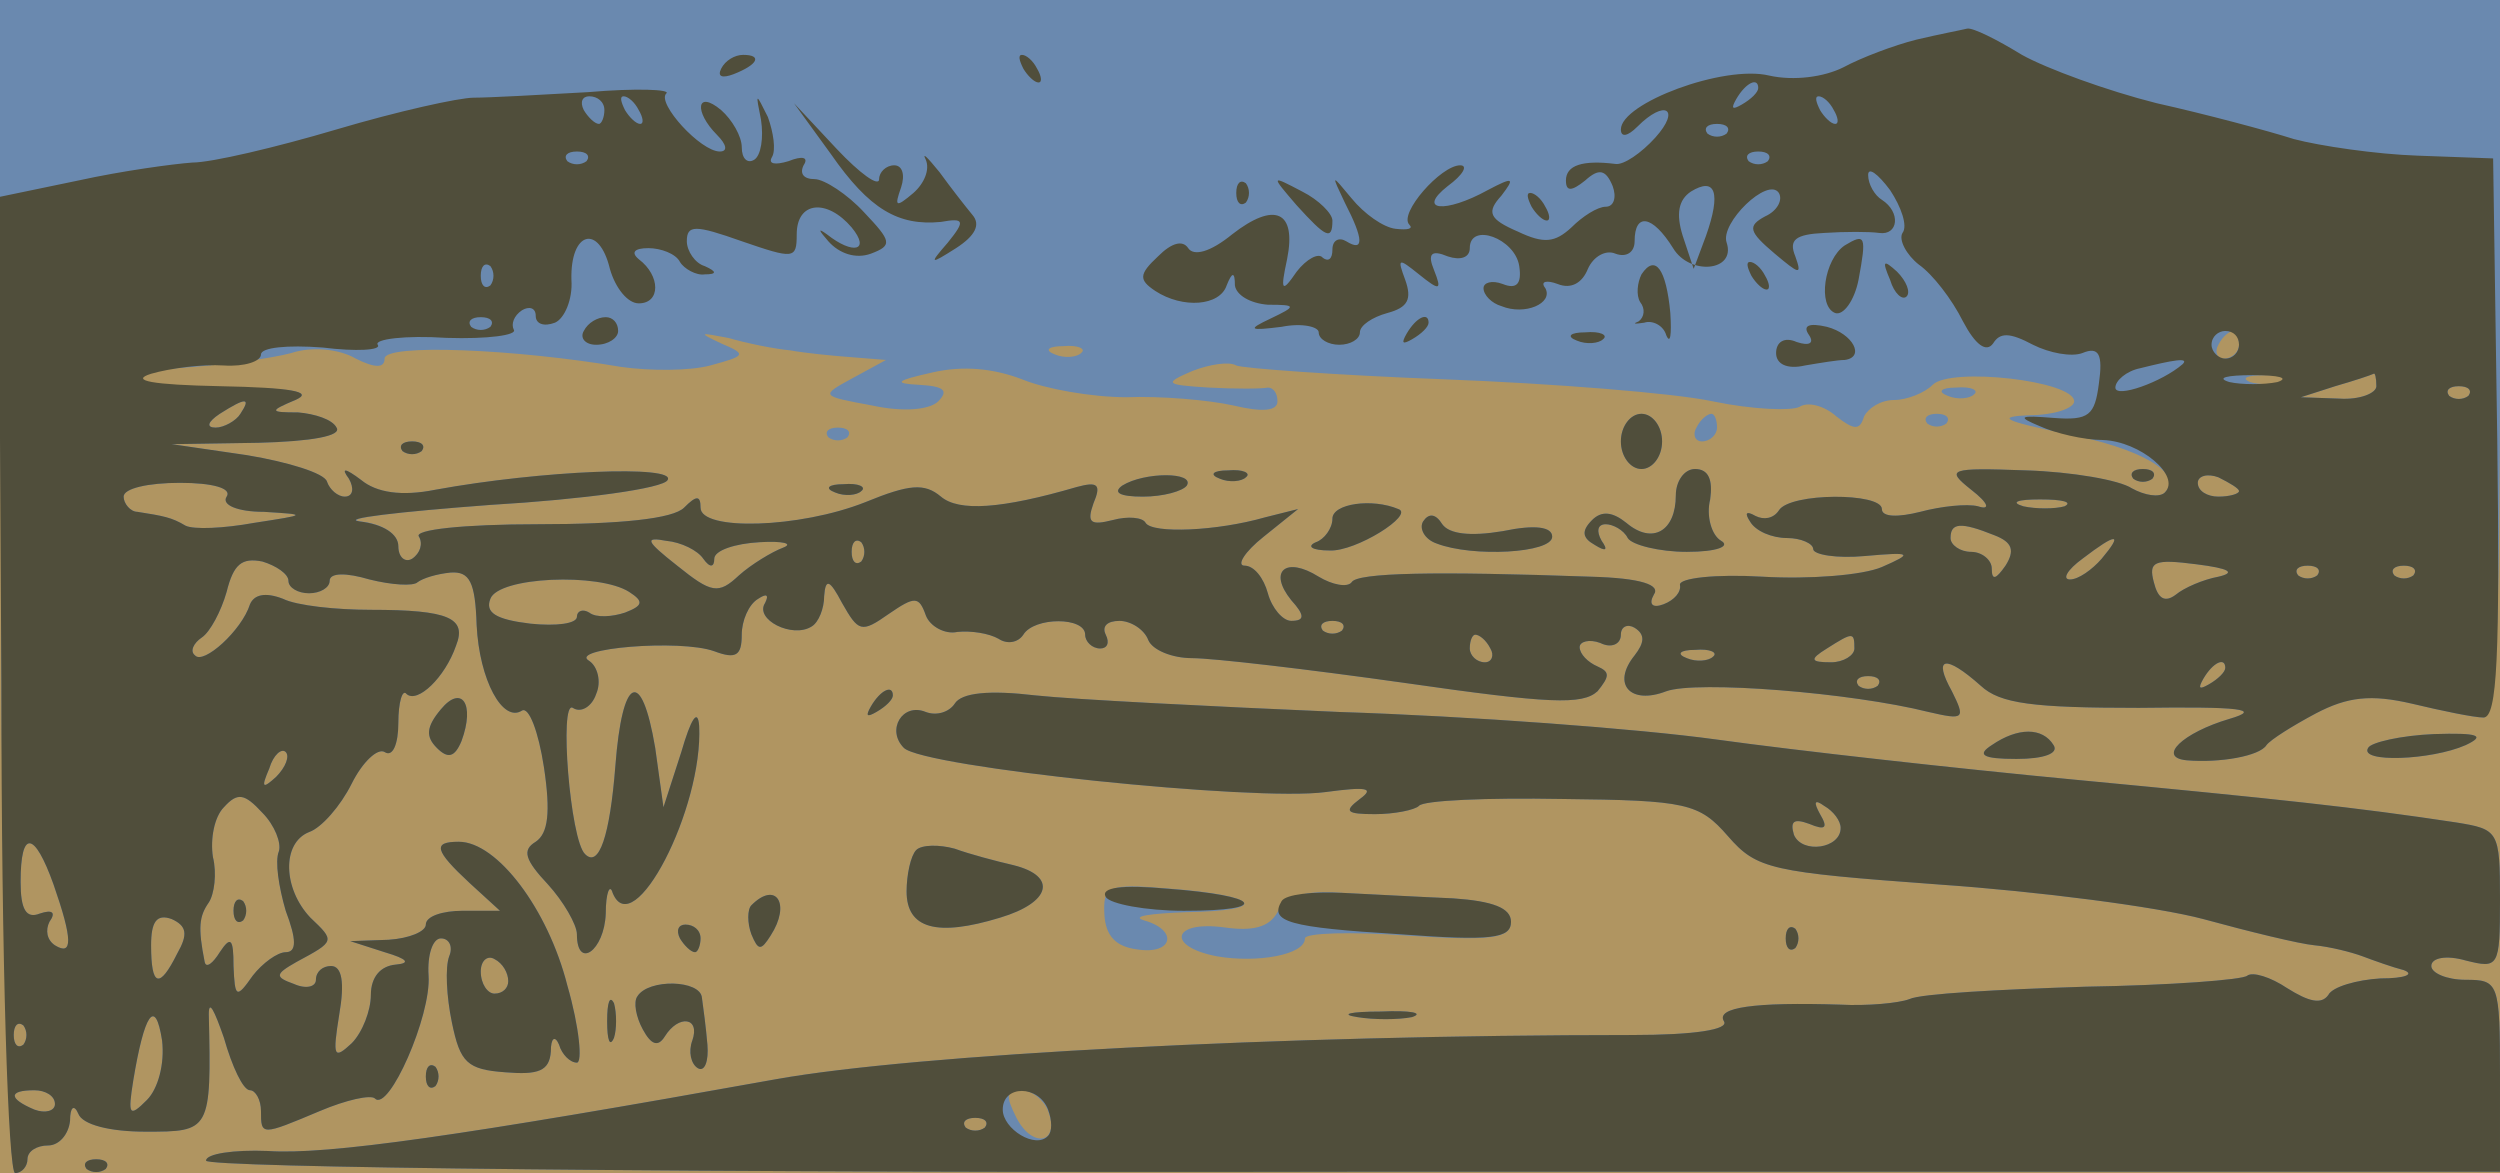 <svg xmlns="http://www.w3.org/2000/svg" xmlns:xlink="http://www.w3.org/1999/xlink" width="1820" height="854"><g><svg xmlns="http://www.w3.org/2000/svg" xmlns:xlink="http://www.w3.org/1999/xlink" width="1820" height="854"/><svg xmlns="http://www.w3.org/2000/svg" width="1820" height="854" version="1.0" viewBox="0 0 1820 854"><g fill="#b09561" transform="matrix(1 0 0 -1.005 0 854)"><path d="M0 425V0h1820v850H0V425z"/></g></svg><svg xmlns="http://www.w3.org/2000/svg" width="1820" height="854" version="1.0" viewBox="0 0 1820 854"><g fill="#6a89af" transform="matrix(1 0 0 -1.005 0 854)"><path d="M1 425C1 178 6 0 11 0s9 5 9 10c0 6 7 10 15 10s15 8 16 18c0 10 3 12 6 5 3-8 23-13 49-13 47 0 48 0 46 85 0 11 4 3 11-17 6-21 14-38 19-38 4 0 8-7 8-15 0-18 0-18 43 0 19 8 37 12 40 9 10-10 41 60 39 89-1 15 3 27 9 27s9-6 6-13c-3-8-2-29 2-48 6-29 11-34 39-36 24-2 32 1 33 15 0 10 3 12 6 5 2-7 8-13 13-13 4 0 2 25-7 56-14 55-51 104-79 104-19 0-18-6 8-30l22-20h-27c-15 0-27-4-27-10 0-5-12-10-27-11l-28-1 25-8c17-5 19-8 8-9s-18-9-18-22c0-11-6-27-14-35-13-12-14-10-9 21 4 23 2 35-6 35-6 0-11-4-11-10 0-5-7-7-16-3-14 5-14 7 2 16 28 15 28 15 10 32-20 21-21 54-1 62 9 3 23 19 31 35s19 26 24 23c6-4 10 6 10 21s3 25 6 21c8-7 28 12 36 35 8 20-5 26-62 26-25 0-54 3-64 8-13 5-21 3-24-4-6-19-34-44-40-37-4 3-1 9 5 13s14 19 18 33c5 20 11 25 26 22 10-3 19-9 19-14s7-9 15-9 15 4 15 9c0 6 12 6 29 1 16-4 32-5 35-2 4 3 14 6 24 7 14 1 18-7 19-38 2-40 19-71 33-62 5 3 12-15 16-41 5-33 3-48-6-54-10-6-8-13 9-31 11-12 21-29 21-36 0-26 20-12 21 15 0 15 3 22 5 15 15-37 66 61 63 121-1 13-6 5-13-19l-13-40-6 43c-10 59-24 52-29-13-4-51-12-74-22-64-11 10-19 112-9 106 6-4 14 1 17 10 4 9 1 20-5 24-16 9 66 16 91 7 16-6 20-3 20 12 0 10 5 22 12 26 6 4 8 3 5-3-8-12 20-26 34-17 5 3 9 13 9 22 1 13 4 12 13-5 12-21 14-22 34-8 19 13 22 13 27-1 3-8 14-14 23-12 10 1 23-1 30-5 6-4 14-3 18 3 8 13 45 13 45 0 0-5 5-10 11-10 5 0 7 4 4 10s1 10 10 10c8 0 18-6 21-14 3-7 17-13 32-13s84-8 155-18c105-15 129-16 140-6 9 11 9 14 0 18-7 3-13 9-13 14 0 4 7 6 15 3 8-4 15-1 15 6 0 6 5 8 10 5 8-5 7-11 0-20-17-21-3-36 23-26 22 8 135-1 191-15 26-6 27-5 17 15-14 25-5 27 21 4 14-13 38-16 115-16 75 1 90-1 66-8-34-10-53-28-31-30 24-2 53 3 58 11 3 4 19 14 36 23 23 12 40 14 70 7 21-5 45-10 52-10 9 0 12 59 12 260v260H-1l2-425zm574 171c11-2 31-4 45-5l25-2-24-13c-24-13-24-13 14-20 23-5 42-3 48 3 8 8 4 11-14 12-19 1-17 3 10 9 22 5 44 3 65-5 17-7 51-13 76-13 25 1 60-2 78-6 21-5 32-4 32 3 0 6-3 10-7 10-5-1-24-1-43 0-32 2-33 3-12 12 13 5 27 7 32 4 4-2 72-7 151-10s168-10 196-16c29-6 57-7 63-4 6 4 18 1 27-7 13-10 17-10 20 0 3 6 12 12 22 12 9 0 22 5 28 11 13 13 103 3 103-12 0-5-15-10-32-10-25-1-20-4 24-13 57-11 88-29 74-43-4-4-15-2-24 3-9 6-44 12-77 13-56 2-59 1-40-14 13-10 14-15 5-12-8 2-27 0-42-4-16-4-28-4-28 2 0 12-67 12-75-1-4-6-11-7-17-4-7 4-8 2-4-4 4-7 16-12 27-12 10 0 19-4 19-8s17-7 38-5c34 3 35 2 12-8-14-6-53-9-87-7s-61-1-60-6-4-11-12-14-11 0-7 7c5 7-9 12-46 13-113 4-170 3-174-4-3-4-14-2-24 4-24 15-37 4-20-17 10-11 10-15 0-15-6 0-14 9-17 20s-10 20-17 20c-6 0 0 10 14 21l25 20-24-6c-35-10-82-12-87-4-2 4-13 5-24 2-16-4-19-2-14 12 6 14 3 16-12 12-55-16-86-18-99-7-12 10-23 9-55-4-48-19-120-21-120-4 0 9-3 9-12 0-8-8-46-12-106-12-55 0-91-4-87-9 3-5 1-12-5-16-5-3-10 1-10 9 0 9-11 16-27 18s27 7 94 12c68 4 126 12 129 18 7 11-92 7-169-7-25-5-43-2-54 7-12 9-15 9-9 1 4-7 3-13-3-13-5 0-11 5-13 11s-28 14-58 19l-55 8 63 1c39 1 61 5 57 11-3 6-16 10-28 11-21 0-21 1-2 9 14 6-3 9-54 9-80 1-91 10-20 15 24 2 56 6 71 10 15 5 35 3 47-4 14-7 21-7 21 0 0 11 95 7 172-6 21-3 50-3 65 1 26 7 27 8 8 16-17 8-16 8 5 4 14-4 34-8 45-9zm1055 4c0-5-5-10-11-10-5 0-7 5-4 10 3 6 8 10 11 10 2 0 4-4 4-10zm-843-6c-3-3-12-4-19-1-8 3-5 6 6 6 11 1 17-2 13-5zm876-21c-7-2-19-2-25 0-7 3-2 5 12 5s19-2 13-5zm67-3c0-5-12-10-27-9l-28 1 25 8c14 4 26 8 28 9 1 1 2-3 2-9zm67-7c-4-3-10-3-14 0-3 4 0 7 7 7s10-3 7-7zM175 550c-3-5-12-10-18-10-7 0-6 4 3 10 19 12 23 12 15 0zm1455-56c0-2-7-4-15-4s-15 4-15 10c0 5 7 7 15 4 8-4 15-8 15-10zm-1465-4c-4-6 8-11 27-11 32-2 32-2-7-8-22-4-44-5-50-2-10 6-16 7-35 10-5 0-10 6-10 11 0 6 18 10 41 10 24 0 38-4 34-10zm1338-7c-7-2-21-2-30 0-10 3-4 5 12 5 17 0 24-2 18-5zm-51-21c13-5 15-11 8-22-7-10-10-11-10-2 0 6-7 12-15 12s-15 5-15 10c0 11 7 12 32 2zm-940-17c5-7 8-6 8 0s15 11 33 12c17 1 25-1 17-4s-23-12-32-20c-15-14-20-13-45 7-23 18-24 21-8 18 11-1 23-7 27-13zm115-2c-4-3-7 0-7 7s3 10 7 7c3-4 3-10 0-14zm903 2c-7-8-17-15-23-15s-2 7 9 15c25 19 30 19 14 0zm85-13c-11-2-25-8-31-13-8-6-13-3-16 9-4 15 0 17 31 13 24-3 29-6 16-9zm72 1c-4-3-10-3-14 0-3 4 0 7 7 7s10-3 7-7zm70 0c-4-3-10-3-14 0-3 4 0 7 7 7s10-3 7-7zM458 421c11-7 10-10-3-15-9-3-21-4-26 0-5 3-9 1-9-3 0-5-15-7-34-5-25 3-33 8-29 18 6 16 79 19 101 5zm519-28c-4-3-10-3-14 0-3 4 0 7 7 7s10-3 7-7zm108-13c3-5 1-10-4-10-6 0-11 5-11 10 0 6 2 10 4 10 3 0 8-4 11-10zm265 0c0-5-8-10-17-10-15 0-16 2-3 10 19 12 20 12 20 0zm-103-6c-3-3-12-4-19-1-8 3-5 6 6 6 11 1 17-2 13-5zm373-8c0-3-5-8-12-12s-8-3-4 4c7 12 16 16 16 8zm-253-13c-4-3-10-3-14 0-3 4 0 7 7 7s10-3 7-7zM201 287c-10-9-11-8-5 6 3 10 9 15 12 12s0-11-7-18zm2-54c-3-7 0-26 5-43 8-21 8-30 0-30-6 0-17-8-24-17-12-17-13-16-14 7 0 20-2 22-10 10-5-8-10-12-11-7-5 25-4 33 3 43 4 6 6 21 3 33-2 13 1 29 8 36 10 11 15 10 28-4 9-9 14-22 12-28zM39 209c14-40 14-52 1-44-6 4-7 11-4 17 5 7 2 9-7 6-10-4-14 3-14 23 0 38 10 37 24-2zm90-50c-13-26-19-24-19 6 0 17 4 23 15 19 11-5 12-11 4-25zm241-20c0-5-4-9-10-9-5 0-10 7-10 16 0 8 5 12 10 9 6-3 10-10 10-16zM107 53C94 40 93 42 97 67c8 48 16 61 21 29 2-17-3-35-11-43zM17 93c-4-3-7 0-7 7s3 10 7 7c3-4 3-10 0-14zm23-43c0-5-7-7-15-4-19 8-19 14 0 14 8 0 15-4 15-10zm1378 513c7-3 16-2 19 1 4 3-2 6-13 5-11 0-14-3-6-6zm-238-33c0-11 7-20 15-20s15 9 15 20-7 20-15 20-15-9-15-20zm55 10c-3-5-1-10 4-10 6 0 11 5 11 10 0 6-2 10-4 10-3 0-8-4-11-10zm168 3c4-3 10-3 14 0 3 4 0 7-7 7s-10-3-7-7zm-800-10c4-3 10-3 14 0 3 4 0 7-7 7s-10-3-7-7zm-310-10c4-3 10-3 14 0 3 4 0 7-7 7s-10-3-7-7zm524-25c-7-5-2-8 15-8 15 0 29 4 32 8 6 10-31 10-47 0zm71 5c7-3 16-2 19 1 4 3-2 6-13 5-11 0-14-3-6-6zm332-12c0-26-17-36-36-20-10 8-18 9-25 2-8-8-7-13 2-18 8-5 10-4 5 3-4 7-3 12 3 12 5 0 13-4 16-10 3-5 23-10 43-10 22 0 32 4 25 8s-11 18-8 30c2 14-1 22-11 22-8 0-14-9-14-19zm333 12c4-3 10-3 14 0 3 4 0 7-7 7s-10-3-7-7zm-945-10c7-3 16-2 19 1 4 3-2 6-13 5-11 0-14-3-6-6zm362-19c0-7-6-15-12-17-7-3-3-6 10-6 19-1 62 26 50 30-19 8-48 4-48-7zm66-2c-3-5 1-13 10-16 26-10 84-7 84 5 0 7-12 9-36 4-24-4-39-2-44 5-5 8-10 8-14 2zM170 190c0-7 3-10 7-7 3 4 3 10 0 14-4 3-7 0-7-7zm151 146c-11-13-11-20-3-28s13-7 18 5c10 27 0 41-15 23zm313 2c-4-7-3-8 4-4s12 9 12 12c0 8-9 4-16-8zm61 2c-4-6-13-9-21-6-17 7-29-13-16-26 14-14 256-39 307-32 30 4 36 3 25-5-12-9-10-11 11-11 14 0 29 3 32 6 3 4 50 6 104 5 91-1 100-3 121-27s31-26 154-35c72-5 158-16 192-25 33-9 70-18 81-19s27-5 35-8 22-8 30-10c8-3 1-6-17-6-17-1-35-6-38-12-5-7-14-5-30 5-12 8-25 12-29 9-3-3-56-7-118-8-62-2-120-5-128-9-8-3-31-5-50-4-63 2-91-2-85-12 4-6-21-10-67-10-255 0-522-14-623-32-229-41-327-55-370-52-25 1-45-2-45-7s347-9 835-8h835v69c0 68-1 70-25 70-14 0-25 5-25 10 0 6 11 8 25 4 24-6 25-5 25 44 0 50-1 51-32 56-73 11-130 17-278 31-85 8-202 21-260 29s-181 17-275 20c-93 4-193 9-221 12-34 4-54 2-59-6zm645-90c0-15-28-19-34-5-3 10 0 12 11 8 12-5 14-3 8 7-5 9-4 11 3 6 7-4 12-11 12-16zM763 45c9-23-11-28-23-5-8 16-8 20 4 20 7 0 16-7 19-15zm-46-12c-4-3-10-3-14 0-3 4 0 7 7 7s10-3 7-7zm733 277c-11-7-7-10 18-10 20 0 31 4 27 10-8 13-26 13-45 0zm274-2c-7-11 46-9 71 2 15 7 9 9-23 8-24-1-46-6-48-10zM667 234c-4-4-7-18-7-30 0-27 22-33 68-19 37 11 42 30 10 38-13 3-32 8-43 12-11 3-24 3-28-1zm137-47c1-15 8-23 24-25 26-4 30 14 5 21-10 3 4 5 31 6 61 1 54 12-12 17-46 4-49 2-48-19zm126 2c-6-11-18-14-39-11-38 5-42-14-5-21 29-5 64 1 64 13 0 4 34 5 75 2 61-4 75-2 75 10 0 10-13 15-42 17-24 1-60 3-81 4-27 2-41-2-47-14zm-383 5c-3-3-3-13 0-21 5-12 7-12 14-1 15 23 4 40-14 22zm-52-24c3-5 8-10 11-10 2 0 4 5 4 10 0 6-5 10-11 10-5 0-7-4-4-10zm805 0c0-7 3-10 7-7 3 4 3 10 0 14-4 3-7 0-7-7zm-836-42c-3-4-1-15 4-24 6-11 11-13 16-5 10 16 26 14 20-3-3-8-1-17 4-20s8 5 7 17-3 27-4 34c-1 13-39 14-47 1zm-22-18c0-14 2-19 5-12 2 6 2 18 0 25-3 6-5 1-5-13zm546 3c12-2 30-2 40 0 9 3-1 5-23 4-22 0-30-2-17-4zM310 70c0-7 3-10 7-7 3 4 3 10 0 14-4 3-7 0-7-7zM63 3c4-3 10-3 14 0 3 4 0 7-7 7s-10-3-7-7z"/></g></svg><svg xmlns="http://www.w3.org/2000/svg" width="1820" height="854" version="1.0" viewBox="0 0 1820 854"><g fill="#504e3b" transform="matrix(1 0 0 -1.005 0 854)"><path d="M1395 821c-16-4-40-13-53-20-14-7-36-10-54-6-33 8-108-20-108-39 0-6 5-5 12 2 20 20 32 13 13-8-10-11-23-20-29-19-24 3-36-1-36-12 0-8 4-8 14 0 10 9 15 8 20-4 3-8 1-15-5-15s-17-7-25-15c-12-11-20-12-39-3-21 9-23 14-12 26 10 13 9 14-10 4-31-17-52-15-29 3 11 8 15 15 9 15-14 0-45-35-37-43 3-3-1-4-10-3s-23 11-32 22c-15 18-15 18-5-3 14-27 14-36 1-28-5 3-10 1-10-6s-3-9-7-6c-3 4-12-1-19-10-11-16-12-14-7 9 7 35-9 42-40 18-16-13-28-16-32-10s-12 4-22-6c-14-13-14-17-2-25 20-13 47-11 52 4 4 10 6 10 6 0 1-7 11-13 24-14 21 0 21-1 2-10-17-8-16-9 8-6 15 3 27 0 27-4 0-5 7-9 15-9s15 4 15 9 9 11 20 14c15 4 18 10 13 24-6 16-5 16 10 4s17-12 11 3c-5 12-2 15 10 10 9-3 16-1 16 6 0 19 33 7 36-13 2-13-2-17-12-13-8 3-14 1-14-3 0-5 6-11 13-13 17-7 38 2 32 13-4 5 1 6 9 3 10-4 18 1 22 11 4 9 13 14 20 11 8-3 14 1 14 9 0 21 13 19 28-5 12-20 46-17 39 4-5 14 30 48 38 36 3-5-1-13-10-17-13-7-12-11 7-27 18-15 20-16 15-2-5 12 0 16 21 17 15 1 33 1 40 0 14-2 16 15 2 24-5 3-10 11-10 18 0 6 7 1 16-11 8-12 13-26 9-31-3-5 3-16 12-23 10-7 24-25 32-41 9-17 17-23 22-16 5 8 12 8 29-1 12-6 28-9 36-6 12 5 15-1 12-22-3-23-7-27-33-25-25 2-27 1-10-6 11-5 32-10 46-10 27-1 57-26 45-38-4-4-15-2-24 3-9 6-44 12-77 13-56 2-59 1-40-14 13-10 14-15 5-12-8 2-27 0-42-4-16-4-28-4-28 2 0 12-67 12-75-1-4-6-11-7-17-4-7 4-8 2-4-4 4-7 16-12 27-12 10 0 19-4 19-8s17-7 38-5c34 3 35 2 12-8-14-6-53-9-87-7s-61-1-60-6-4-11-12-14-11 0-7 7c5 7-9 12-46 13-113 4-170 3-174-4-3-4-14-2-24 4-24 15-37 4-20-17 10-11 10-15 0-15-6 0-14 9-17 20s-10 20-17 20c-6 0 0 10 14 21l25 20-24-6c-35-10-82-12-87-4-2 4-13 5-24 2-16-4-19-2-14 12 6 14 3 16-12 12-55-16-86-18-99-7-12 10-23 9-55-4-48-19-120-21-120-4 0 9-3 9-12 0-8-8-46-12-106-12-55 0-91-4-87-9 3-5 1-12-5-16-5-3-10 1-10 9 0 9-11 16-28 18-15 2 28 7 95 12 68 4 126 12 129 18 7 11-92 7-169-7-25-5-43-2-54 7-12 9-15 9-9 1 4-7 3-13-3-13-5 0-11 5-13 11s-28 14-58 19l-55 8 63 1c39 1 61 5 57 11-3 6-16 10-28 11-21 0-21 1-2 9 14 6-3 9-55 10-49 1-66 4-50 9 14 4 37 7 53 6 15-1 27 3 27 8s19 7 45 5c24-3 43-2 40 2s20 7 50 5c30-1 52 2 49 6-2 4 0 10 6 14 5 3 10 2 10-4s6-8 14-5c7 3 13 17 12 31-1 35 20 41 28 8 4-14 13-25 21-25 16 0 16 20 0 32-6 5-3 8 7 8 9 0 20-4 23-10 3-5 12-10 18-9 9 0 9 2 0 6-7 2-13 11-13 18 0 12 6 12 40 0 38-13 40-13 40 5 0 24 22 26 40 5 14-17 1-20-18-5-7 5-6 3 1-5 8-9 20-13 31-9 16 6 15 9-5 30-12 13-29 24-36 24-8 0-11 4-8 10 4 6-1 7-11 3-10-3-15-2-12 3s1 18-3 29c-9 18-9 18-5-2 2-13 0-26-5-29s-9 1-9 9-7 20-15 27c-18 15-20-1-3-18 7-7 8-12 2-12-14 0-46 35-39 42 4 3-22 4-57 1-35-2-72-4-83-4s-56-10-100-23-91-24-105-24c-14-1-51-6-83-13l-58-12 2-353C1 152 6 0 11 0s9 5 9 10c0 6 7 10 15 10s15 8 16 18c0 10 3 12 6 5 3-8 23-13 49-13 47 0 48 0 46 85 0 11 4 3 11-17 6-21 14-38 19-38 4 0 8-7 8-15 0-18 0-18 43 0 19 8 37 12 40 9 10-10 41 60 39 89-1 15 3 27 9 27s9-6 6-13c-3-8-2-29 2-48 6-29 11-34 39-36 24-2 32 1 33 15 0 10 3 12 6 5 2-7 8-13 13-13 4 0 2 25-7 56-14 55-51 104-79 104-19 0-18-6 8-30l22-20h-27c-15 0-27-4-27-10 0-5-12-10-27-11l-28-1 25-8c17-5 19-8 8-9s-18-9-18-22c0-11-6-27-14-35-13-12-14-10-9 21 4 23 2 35-6 35-6 0-11-4-11-10 0-5-7-7-16-3-14 5-14 7 2 16 28 15 28 15 10 32-20 21-21 54-1 62 9 3 23 19 31 35s19 26 24 23c6-4 10 6 10 21s3 25 6 21c8-7 28 12 36 35 8 20-5 26-62 26-25 0-54 3-64 8-13 5-21 3-24-4-6-19-34-44-40-37-4 3-1 9 5 13s14 19 18 33c5 20 11 25 26 22 10-3 19-9 19-14s7-9 15-9 15 4 15 9c0 6 12 6 29 1 16-4 32-5 35-2 4 3 14 6 24 7 14 1 18-7 19-38 2-40 19-71 33-62 5 3 12-15 16-41 5-33 3-48-6-54-10-6-8-13 9-31 11-12 21-29 21-36 0-26 20-12 21 15 0 15 3 22 5 15 15-37 66 61 63 121-1 13-6 5-13-19l-13-40-6 43c-10 59-24 52-29-13-4-51-12-74-22-64-11 10-19 112-9 106 6-4 14 1 17 10 4 9 1 20-5 24-16 9 66 16 91 7 16-6 20-3 20 12 0 10 5 22 12 26 6 4 8 3 5-3-8-12 20-26 34-17 5 3 9 13 9 22 1 13 4 12 13-5 12-21 14-22 34-8 19 13 22 13 27-1 3-8 14-14 23-12 10 1 23-1 30-5 6-4 14-3 18 3 8 13 45 13 45 0 0-5 5-10 11-10 5 0 7 4 4 10s1 10 10 10c8 0 18-6 21-14 3-7 17-13 32-13s84-8 155-18c105-15 129-16 140-6 9 11 9 14 0 18-7 3-13 9-13 14 0 4 7 6 15 3 8-4 15-1 15 6 0 6 5 8 10 5 8-5 7-11 0-20-17-21-3-36 23-26 22 8 135-1 191-15 26-6 27-5 17 15-14 25-5 27 21 4 14-13 38-16 115-16 75 1 90-1 66-8-34-10-53-28-31-30 24-2 53 3 58 11 3 4 19 14 36 23 23 12 40 14 70 7 21-5 45-10 52-10 10 0 12 44 10 202l-3 203-55 2c-30 1-71 7-90 12-19 6-64 18-100 26-36 9-80 25-98 35-18 11-36 20-40 19s-20-4-37-8zm-115-35c0-3-5-8-12-12s-8-3-4 4c7 12 16 16 16 8zm-840-16c0-5-2-10-4-10-3 0-8 5-11 10-3 6-1 10 4 10 6 0 11-4 11-10zm25 0c3-5 4-10 1-10s-8 5-11 10c-3 6-4 10-1 10s8-4 11-10zm870 0c3-5 4-10 1-10s-8 5-11 10c-3 6-4 10-1 10s8-4 11-10zm-78-17c-4-3-10-3-14 0-3 4 0 7 7 7s10-3 7-7zm-830-20c-4-3-10-3-14 0-3 4 0 7 7 7s10-3 7-7zm860 0c-4-3-10-3-14 0-3 4 0 7 7 7s10-3 7-7zm-45-54-9-24-8 24c-5 16-3 26 6 32 18 11 22-1 11-32zm-885-36c-4-3-7 0-7 7s3 10 7 7c3-4 3-10 0-14zm0-30c-4-3-10-3-14 0-3 4 0 7 7 7s10-3 7-7zm1273-13c0-5-4-10-10-10-5 0-10 5-10 10 0 6 5 10 10 10 6 0 10-4 10-10zm-41-14c-15-13-49-25-49-17 0 5 8 12 18 14 24 6 36 8 31 3zm69-13c-10-2-26-2-35 0-10 3-2 5 17 5s27-2 18-5zm72-3c0-5-12-10-27-9l-28 1 25 8c14 4 26 8 28 9 1 1 2-3 2-9zm67-7c-4-3-10-3-14 0-3 4 0 7 7 7s10-3 7-7zM175 550c-3-5-12-10-18-10-7 0-6 4 3 10 19 12 23 12 15 0zm1455-56c0-2-7-4-15-4s-15 4-15 10c0 5 7 7 15 4 8-4 15-8 15-10zm-1465-4c-4-6 8-11 27-11 32-2 32-2-7-8-22-4-44-5-50-2-10 6-16 7-35 10-5 0-10 6-10 11 0 6 18 10 41 10 24 0 38-4 34-10zm1338-7c-7-2-21-2-30 0-10 3-4 5 12 5 17 0 24-2 18-5zm-51-21c13-5 15-11 8-22-7-10-10-11-10-2 0 6-7 12-15 12s-15 5-15 10c0 11 7 12 32 2zm-940-17c5-7 8-6 8 0s15 11 33 12c17 1 25-1 17-4s-23-12-32-20c-15-14-20-13-45 7-23 18-24 21-8 18 11-1 23-7 27-13zm115-2c-4-3-7 0-7 7s3 10 7 7c3-4 3-10 0-14zm903 2c-7-8-17-15-23-15s-2 7 9 15c25 19 30 19 14 0zm85-13c-11-2-25-8-31-13-8-6-13-3-16 9-4 15 0 17 31 13 24-3 29-6 16-9zm72 1c-4-3-10-3-14 0-3 4 0 7 7 7s10-3 7-7zm70 0c-4-3-10-3-14 0-3 4 0 7 7 7s10-3 7-7zM458 421c11-7 10-10-3-15-9-3-21-4-26 0-5 3-9 1-9-3 0-5-15-7-34-5-25 3-33 8-29 18 6 16 79 19 101 5zm519-28c-4-3-10-3-14 0-3 4 0 7 7 7s10-3 7-7zm108-13c3-5 1-10-4-10-6 0-11 5-11 10 0 6 2 10 4 10 3 0 8-4 11-10zm265 0c0-5-8-10-17-10-15 0-16 2-3 10 19 12 20 12 20 0zm-103-6c-3-3-12-4-19-1-8 3-5 6 6 6 11 1 17-2 13-5zm373-8c0-3-5-8-12-12s-8-3-4 4c7 12 16 16 16 8zm-253-13c-4-3-10-3-14 0-3 4 0 7 7 7s10-3 7-7zM201 287c-10-9-11-8-5 6 3 10 9 15 12 12s0-11-7-18zm2-54c-3-7 0-26 5-43 8-21 8-30 0-30-6 0-17-8-24-17-12-17-13-16-14 7 0 20-2 22-10 10-5-8-10-12-11-7-5 25-4 33 3 43 4 6 6 21 3 33-2 13 1 29 8 36 10 11 15 10 28-4 9-9 14-22 12-28zM39 209c14-40 14-52 1-44-6 4-7 11-4 17 5 7 2 9-7 6-10-4-14 3-14 23 0 38 10 37 24-2zm90-50c-13-26-19-24-19 6 0 17 4 23 15 19 11-5 12-11 4-25zm241-20c0-5-4-9-10-9-5 0-10 7-10 16 0 8 5 12 10 9 6-3 10-10 10-16zM107 53C94 40 93 42 97 67c8 48 16 61 21 29 2-17-3-35-11-43zM17 93c-4-3-7 0-7 7s3 10 7 7c3-4 3-10 0-14zm23-43c0-5-7-7-15-4-19 8-19 14 0 14 8 0 15-4 15-10zm130 140c0-7 3-10 7-7 3 4 3 10 0 14-4 3-7 0-7-7zm355 610c-3-6 1-7 9-4 18 7 21 14 7 14-6 0-13-4-16-10zm220 0c3-5 8-10 11-10s2 5-1 10c-3 6-8 10-11 10s-2-4 1-10zm-140-62c28-40 49-52 80-49 17 3 18 1 5-15-14-16-13-16 6-4 14 9 18 17 12 24-5 6-16 20-24 31-9 11-13 15-10 9 3-7-1-17-9-24-13-11-14-10-9 4 3 9 1 16-5 16s-11-5-11-10c0-6-14 4-31 22l-31 33 27-37zm295-28c0-7 3-10 7-7 3 4 3 10 0 14-4 3-7 0-7-7zm44-9c21-23 26-26 26-11 0 5-10 15-22 21-23 12-23 12-4-10zm171-1c3-5 8-10 11-10s2 5-1 10c-3 6-8 10-11 10s-2-4 1-10zm228-28c-15-10-20-44-7-49 6-2 14 9 17 24 6 32 5 34-10 25zm-148-21c-3-6-4-15-1-20 4-5 3-11-1-14-5-2-3-2 4-1 6 2 14-2 16-9 3-7 4 0 3 16-3 32-11 43-21 28zm80-1c3-5 8-10 11-10s2 5-1 10c-3 6-8 10-11 10s-2-4 1-10zm101-3c3-10 9-15 12-12s0 11-7 18c-10 9-11 8-5-6zm-951-37c-3-5 1-10 9-10 9 0 16 5 16 10 0 6-4 10-9 10-6 0-13-4-16-10zm599-2c-4-7-3-8 4-4s12 9 12 12c0 8-9 4-16-8zm293-1c4-6 0-8-9-5-9 4-15 0-15-8s8-12 21-9c12 2 24 4 29 4 15 2 6 19-13 24-13 3-18 1-13-6zm-169-4c7-3 16-2 19 1 4 3-2 6-13 5-11 0-14-3-6-6zm32-73c0-11 7-20 15-20s15 9 15 20-7 20-15 20-15-9-15-20zm-887-7c4-3 10-3 14 0 3 4 0 7-7 7s-10-3-7-7zm524-25c-7-5-2-8 15-8 15 0 29 4 32 8 6 10-31 10-47 0zm71 5c7-3 16-2 19 1 4 3-2 6-13 5-11 0-14-3-6-6zm332-12c0-26-17-36-36-20-10 8-18 9-25 2-8-8-7-13 2-18 8-5 10-4 5 3-4 7-3 12 3 12 5 0 13-4 16-10 3-5 23-10 43-10 22 0 32 4 25 8s-11 18-8 30c2 14-1 22-11 22-8 0-14-9-14-19zm333 12c4-3 10-3 14 0 3 4 0 7-7 7s-10-3-7-7zm-945-10c7-3 16-2 19 1 4 3-2 6-13 5-11 0-14-3-6-6zm362-19c0-7-6-15-12-17-7-3-3-6 10-6 19-1 62 26 50 30-19 8-48 4-48-7zm66-2c-3-5 1-13 10-16 26-10 84-7 84 5 0 7-12 9-36 4-24-4-39-2-44 5-5 8-10 8-14 2zM321 336c-11-13-11-20-3-28s13-7 18 5c10 27 0 41-15 23zm313 2c-4-7-3-8 4-4s12 9 12 12c0 8-9 4-16-8zm61 2c-4-6-13-9-21-6-17 7-29-13-16-26 14-14 256-39 307-32 30 4 36 3 25-5-12-9-10-11 11-11 14 0 29 3 32 6 3 4 50 6 104 5 91-1 100-3 121-27s31-26 154-35c72-5 158-16 192-25 33-9 70-18 81-19s27-5 35-8 22-8 30-10c8-3 1-6-17-6-17-1-35-6-38-12-5-7-14-5-30 5-12 8-25 12-29 9-3-3-56-7-118-8-62-2-120-5-128-9-8-3-31-5-50-4-63 2-91-2-85-12 4-6-21-10-67-10-255 0-522-14-623-32-229-41-327-55-370-52-25 1-45-2-45-7s347-9 835-8h835v69c0 68-1 70-25 70-14 0-25 5-25 10 0 6 11 8 25 4 24-6 25-5 25 44 0 50-1 51-32 56-73 11-130 17-278 31-85 8-202 21-260 29s-181 17-275 20c-93 4-193 9-221 12-34 4-54 2-59-6zm645-90c0-15-28-19-34-5-3 10 0 12 11 8 12-5 14-3 8 7-5 9-4 11 3 6 7-4 12-11 12-16zM763 46c3-8 3-16 0-19-9-10-33 5-33 19 0 18 26 18 33 0zm-46-13c-4-3-10-3-14 0-3 4 0 7 7 7s10-3 7-7zm733 277c-11-7-7-10 18-10 20 0 31 4 27 10-8 13-26 13-45 0zm274-2c-7-11 46-9 71 2 15 7 9 9-23 8-24-1-46-6-48-10zM667 234c-4-4-7-18-7-30 0-27 22-33 68-19 37 11 42 30 10 38-13 3-32 8-43 12-11 3-24 3-28-1zm138-34c3-5 29-10 57-10 64 0 56 11-12 16-33 3-49 1-45-6zm128-3c-9-15 5-19 86-24 67-5 81-3 81 9 0 10-13 15-42 17-24 1-60 3-81 4s-41-1-44-6zm-386-3c-3-3-3-13 0-21 5-12 7-12 14-1 15 23 4 40-14 22zm-52-24c3-5 8-10 11-10 2 0 4 5 4 10 0 6-5 10-11 10-5 0-7-4-4-10zm805 0c0-7 3-10 7-7 3 4 3 10 0 14-4 3-7 0-7-7zm-836-42c-3-4-1-15 4-24 6-11 11-13 16-5 10 16 26 14 20-3-3-8-1-17 4-20s8 5 7 17-3 27-4 34c-1 13-39 14-47 1zm-22-18c0-14 2-19 5-12 2 6 2 18 0 25-3 6-5 1-5-13zm546 3c12-2 30-2 40 0 9 3-1 5-23 4-22 0-30-2-17-4zM310 70c0-7 3-10 7-7 3 4 3 10 0 14-4 3-7 0-7-7zM63 3c4-3 10-3 14 0 3 4 0 7-7 7s-10-3-7-7z"/></g></svg></g></svg>